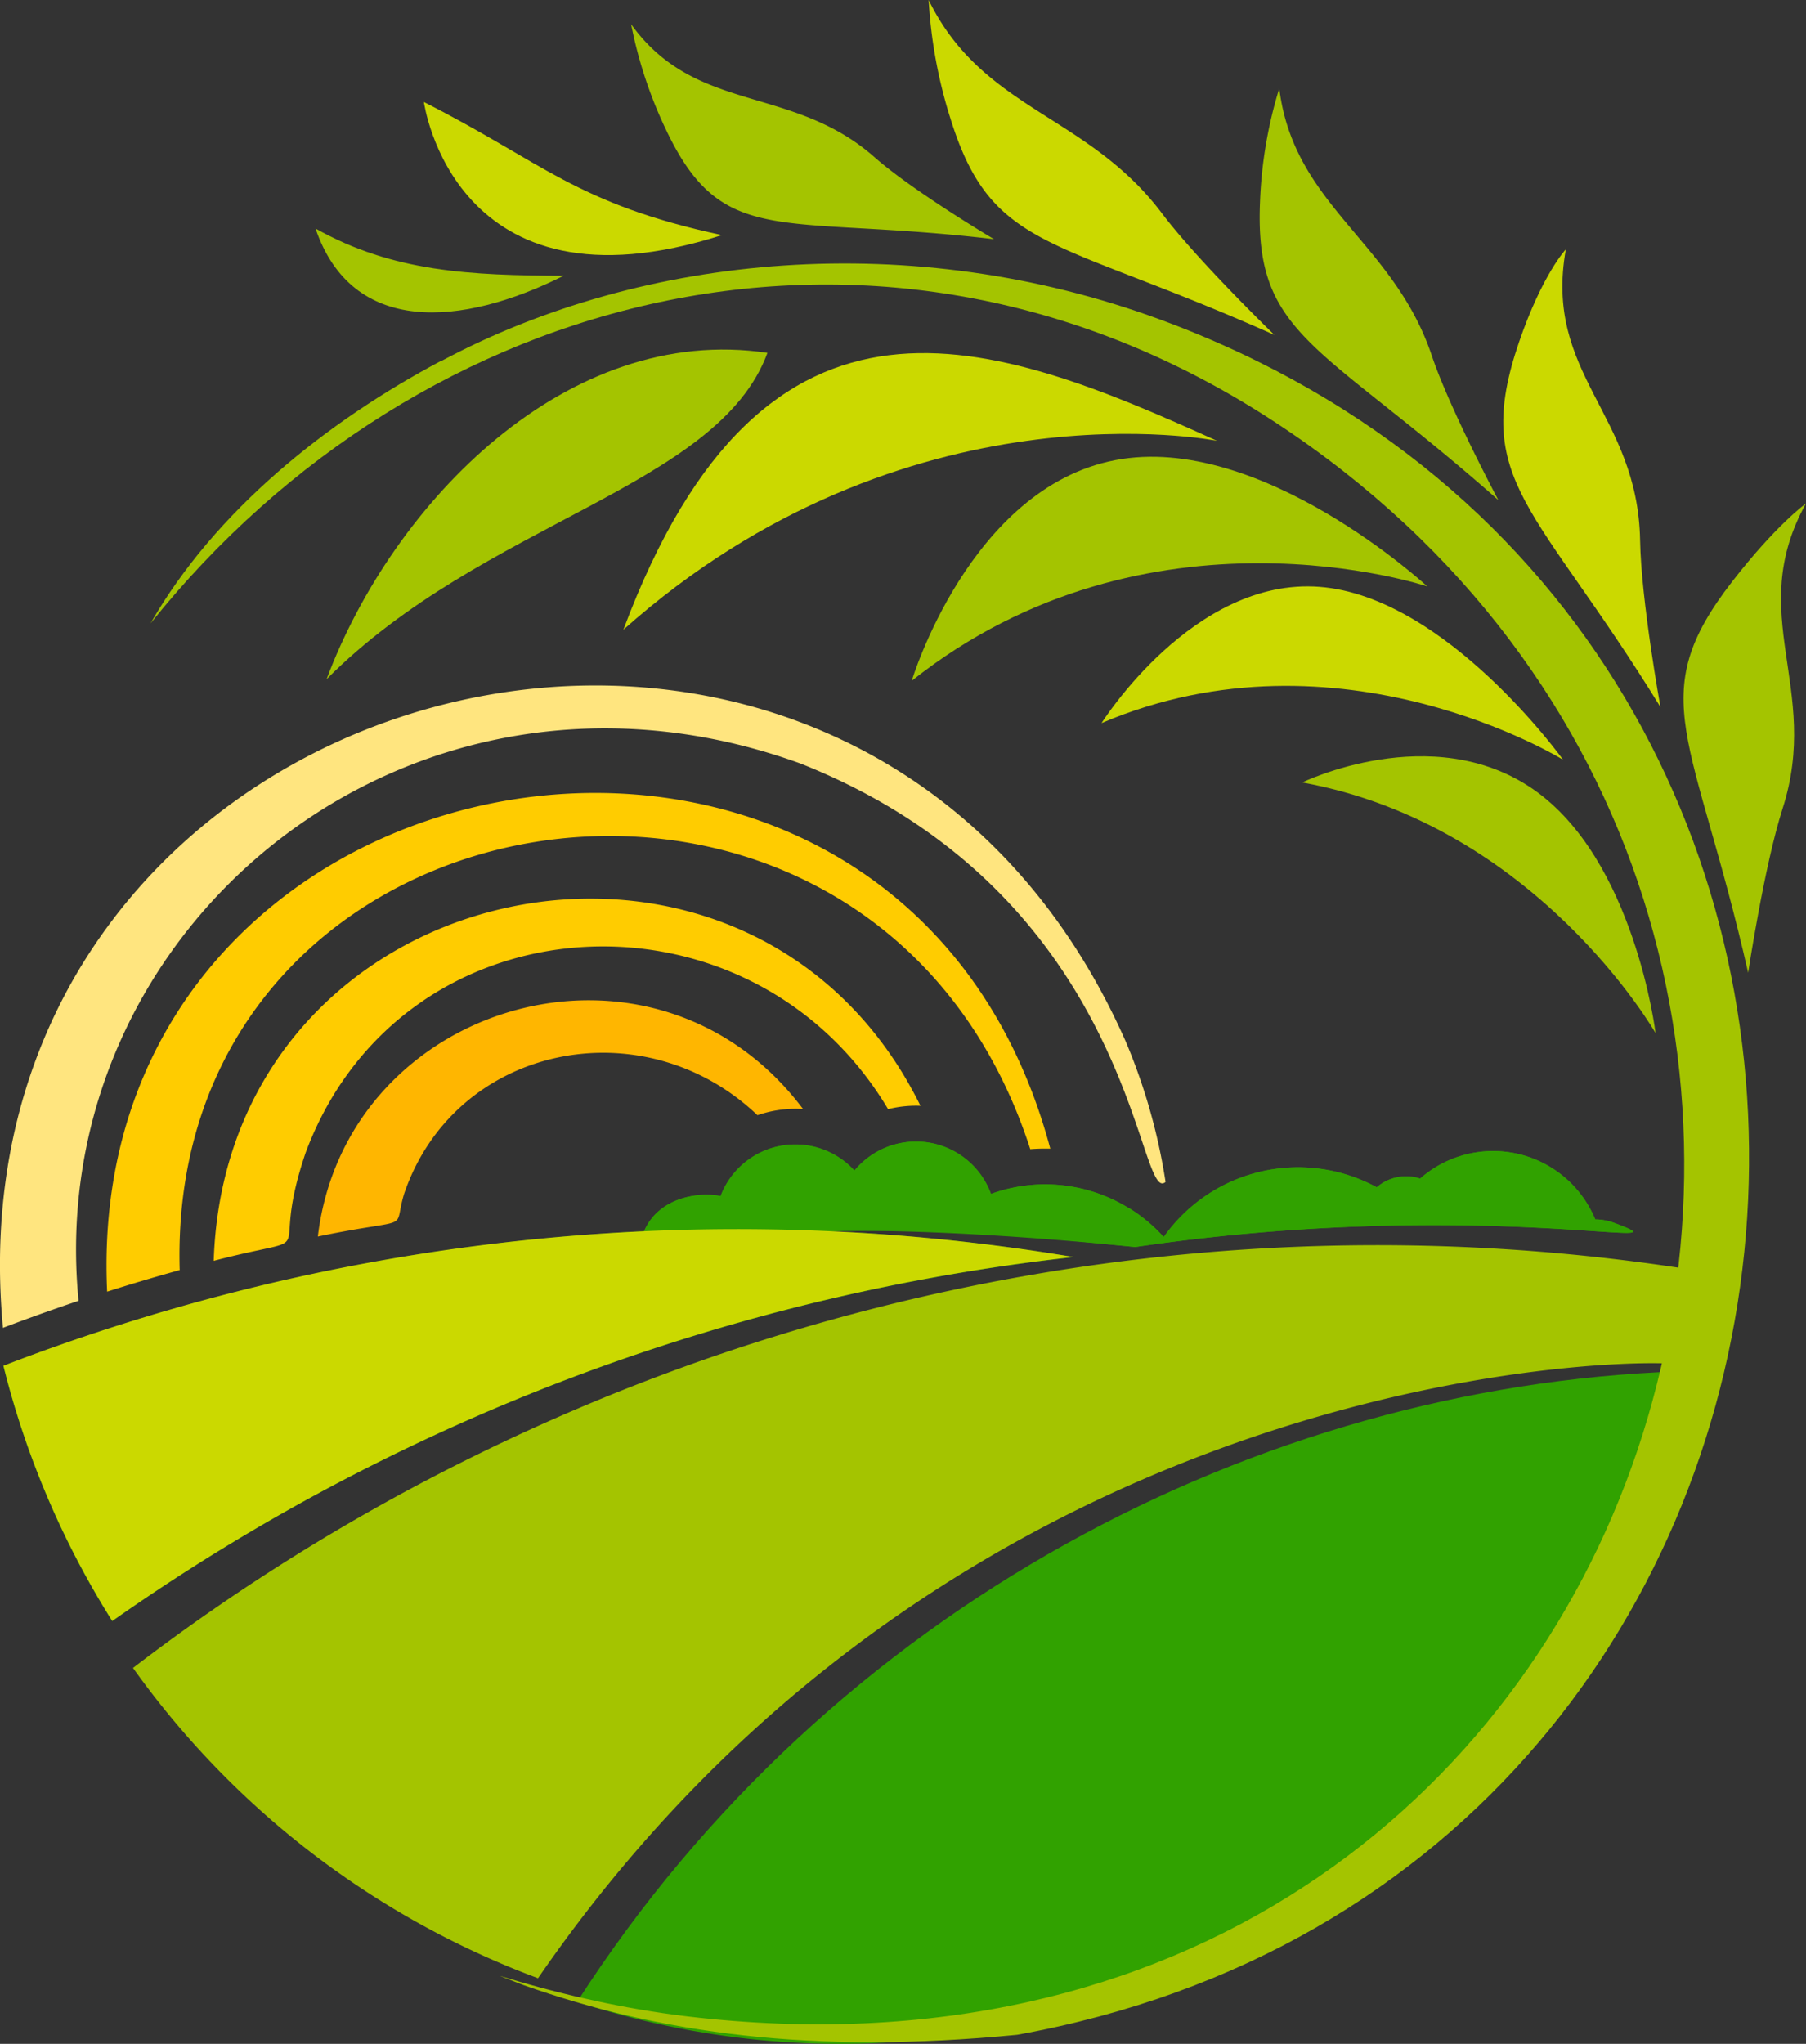 <svg id="Farm_logos" data-name="Farm logos" xmlns="http://www.w3.org/2000/svg" viewBox="0 0 403.42 456.48"><rect x="0" y="0" width="403.42" height="456.48" fill="#333333" stroke="none"/><defs><style>.cls-1{fill:#ffe57f;}.cls-2{fill:#fc0;}.cls-3{fill:#ffb600;}.cls-4{fill:#31a200;}.cls-4,.cls-7,.cls-8,.cls-9{fill-rule:evenodd;}.cls-5,.cls-8{fill:#cbd900;}.cls-6,.cls-7{fill:#a4c400;}.cls-9{fill:#fff;}.cls-10{fill:#7cca00;}</style></defs><path class="cls-1" d="M1090.21,438.2a143.15,143.15,0,0,1-1.89,20.93h-1.84C1089.66,436,1085,438.91,1090.21,438.2ZM829.05,449.39c-13.76-147.33,190-202,250.89-63.75a132,132,0,0,1,8.81,31.16c-6.4,5.66-6.54-63.69-81.56-93.45-86.83-31.46-169.43,36.38-161.25,120Q837.44,446.21,829.05,449.39Z" transform="translate(-828.39 -152.83)"/><path class="cls-2" d="M1066.32,441.79a106.39,106.39,0,0,1-2.2,17.34h-2.41C1065.25,439.41,1060.52,442.49,1066.32,441.79Zm-214-.48c-5.89-125.75,177.33-156.72,210.68-31.94a44.48,44.48,0,0,0-4.47.12c-35.18-108.8-193.2-83.66-190,27Q860.37,438.75,852.3,441.31Z" transform="translate(-828.39 -152.83)"/><path class="cls-2" d="M1042.13,445.29a77.22,77.22,0,0,1-2.62,13.84h-4C1039.46,443.24,1034.52,446.64,1042.13,445.29Zm-166-10.86C878.94,347.21,996,322.71,1034,399.8a25.85,25.85,0,0,0-7.23.75c-30.91-51.85-108.5-47.86-130.07,9.62C887.84,436.13,901.8,427.72,876.1,434.43Z" transform="translate(-828.39 -152.83)"/><path class="cls-3" d="M1018.25,450.07a63.54,63.54,0,0,1-2.86,9.06h-4.74c3.5-9.52-.2-7.27,7.6-9.06M899.39,429c6.29-52.61,75.13-72.68,108.38-28.48a26.22,26.22,0,0,0-10.18,1.38C972,377.54,930,386.16,918.66,419.46,916,428.25,921.3,424.46,899.39,429Z" transform="translate(-828.39 -152.83)"/><path class="cls-4" d="M1080.61,422.66a35.68,35.68,0,0,1,7.73,6.45A36.74,36.74,0,0,1,1135.92,418a10,10,0,0,1,9.69-1.94,24.68,24.68,0,0,1,39.12,9.11,12.54,12.54,0,0,1,4.23.78c19.26,7.11-29.35-6.05-107,5.39-20.93-2.09-39.23-4.12-68.34-3.52a452.28,452.28,0,0,1,54.51,5.78,461.66,461.66,0,0,0-214.68,81.3,196.21,196.21,0,0,1-24.31-57,457.82,457.82,0,0,1,143.09-30.05c3.33-7.84,12.66-8.85,17.1-7.87a17.84,17.84,0,0,1,29.89-5.7,17.83,17.83,0,0,1,30.5,5.21,35.5,35.5,0,0,1,30.86,3.21" transform="translate(-828.39 -152.83)"/><path class="cls-5" d="M1199.29,310.73c-27.76-45.09-42.3-50.3-31.56-81.56,5.2-15.13,10.43-20.65,10.43-20.65-5,28,16.09,36.63,16.59,65,.23,13.42,4.54,37.18,4.54,37.18" transform="translate(-828.39 -152.83)"/><path class="cls-6" d="M1163,264.45c-39.9-35.23-54.42-36.36-53.15-66.51a98.18,98.18,0,0,1,4.3-25.37c3.24,26.2,25.39,34.11,34,59.48,4,12,14.9,32.4,14.9,32.4" transform="translate(-828.39 -152.83)"/><path class="cls-7" d="M1205.15,436.23C1080.61,417,955.33,450.84,858.1,525.35a194.54,194.54,0,0,0,90.47,69.3C1053.88,441.67,1228,457.44,1201.22,458a194.17,194.17,0,0,0,3.93-21.76" transform="translate(-828.39 -152.83)"/><path class="cls-4" d="M1080.61,422.66a35.68,35.68,0,0,1,7.73,6.45A36.73,36.73,0,0,1,1135.92,418a10,10,0,0,1,9.69-1.94,24.68,24.68,0,0,1,39.12,9.11,12.54,12.54,0,0,1,4.23.78c19.26,7.11-29.35-6-107,5.39-90.86-9.06-105.09,2.23-110-2.67,3-8.6,12.83-9.72,17.42-8.7a17.83,17.83,0,0,1,29.89-5.7,17.82,17.82,0,0,1,30.5,5.2,35.57,35.57,0,0,1,30.86,3.22" transform="translate(-828.39 -152.83)"/><path class="cls-6" d="M1218.89,370.09c-12.09-53.24-23.58-61.56-3.56-87.38,9.8-12.65,16.47-17.44,16.47-17.44-13.78,24.9,3.47,41.13-5.22,68.16-4.1,12.78-7.69,36.66-7.69,36.66" transform="translate(-828.39 -152.83)"/><path class="cls-5" d="M1113.05,227.63c-49.58-22.13-63.15-18.6-72.41-48.51a107.75,107.75,0,0,1-4.81-26.29c12.1,24.72,35.4,25.47,52.14,47.68,7.92,10.5,25.08,27.12,25.08,27.12" transform="translate(-828.39 -152.83)"/><path class="cls-6" d="M1050.37,206.24c-47.51-5.59-60.34,2.27-73-24a98.37,98.37,0,0,1-8-24c14.48,20.12,35.94,13.46,54.35,29.68,8.7,7.67,26.71,18.33,26.71,18.33" transform="translate(-828.39 -152.83)"/><path class="cls-7" d="M901.33,304.54c14.88-39.59,53.78-79.59,98.49-72.9-11.1,30.1-63.43,37.66-98.49,72.9" transform="translate(-828.39 -152.83)"/><path class="cls-7" d="M1032.05,304.88s12.93-43,45.41-49.27,69.75,28.19,69.75,28.19-62.32-20.85-115.16,21.08" transform="translate(-828.39 -152.83)"/><path class="cls-8" d="M967.64,293.47c31.68-84.61,82.49-64.85,132.6-42.19,0,0-69.51-14-132.6,42.19" transform="translate(-828.39 -152.83)"/><path class="cls-8" d="M1074.45,314.33s20.44-32.61,48.71-30.43,54.39,38.62,54.39,38.62-49.91-30.87-103.1-8.19" transform="translate(-828.39 -152.83)"/><path class="cls-7" d="M1119.21,327.61s29-14.15,51.64,1.48,27.36,54.48,27.36,54.48-26.53-46.48-79-56" transform="translate(-828.39 -152.83)"/><path class="cls-8" d="M1068.16,433.57a455.67,455.67,0,0,0-239,24.29,196,196,0,0,0,24.31,57,461.65,461.65,0,0,1,214.68-81.29" transform="translate(-828.39 -152.83)"/><path class="cls-4" d="M1203.1,459.13c-93.31,3.32-189.12,52.55-245.8,140.8,109,35.34,220.76-33,245.8-140.8" transform="translate(-828.39 -152.83)"/><path class="cls-9" d="M952.11,214.93c-18.57,0-35.88-1.25-52.3-9.94,0,0,10.06,31,52.3,9.94" transform="translate(-828.39 -152.83)"/><path class="cls-10" d="M918.82,212.61c9.06,2.34,25.18,2.75,31.06,2.82-35.06,16.52-46.72-4-49.09-9.37a102.19,102.19,0,0,0,18,6.55" transform="translate(-828.39 -152.83)"/><path class="cls-6" d="M898.87,203.87c8.19,24,32.7,21.92,55.42,10.55C933.62,214.33,916.25,213.64,898.87,203.87Z" transform="translate(-828.39 -152.83)"/><path class="cls-5" d="M989.65,205.34c-32.67-7-39.94-16.25-66.57-29.72,0,0,6.61,48.9,66.57,29.72" transform="translate(-828.39 -152.83)"/><path class="cls-7" d="M926.87,233.45C901.36,247,876.45,266.88,862,292.08c60.21-75.26,164.13-102.19,251.39-44.84,169.59,111.45,89.53,382.11-131.46,355.94-29.92-3.56-52.29-13.19-36.63-7,30.47,10.76,64.35,15.54,110.28,11.11,200.29-36.09,223.17-312.59,32-383.08-55.31-20.38-115.36-14.93-160.65,9.27" transform="translate(-828.39 -152.83)"/></svg>
